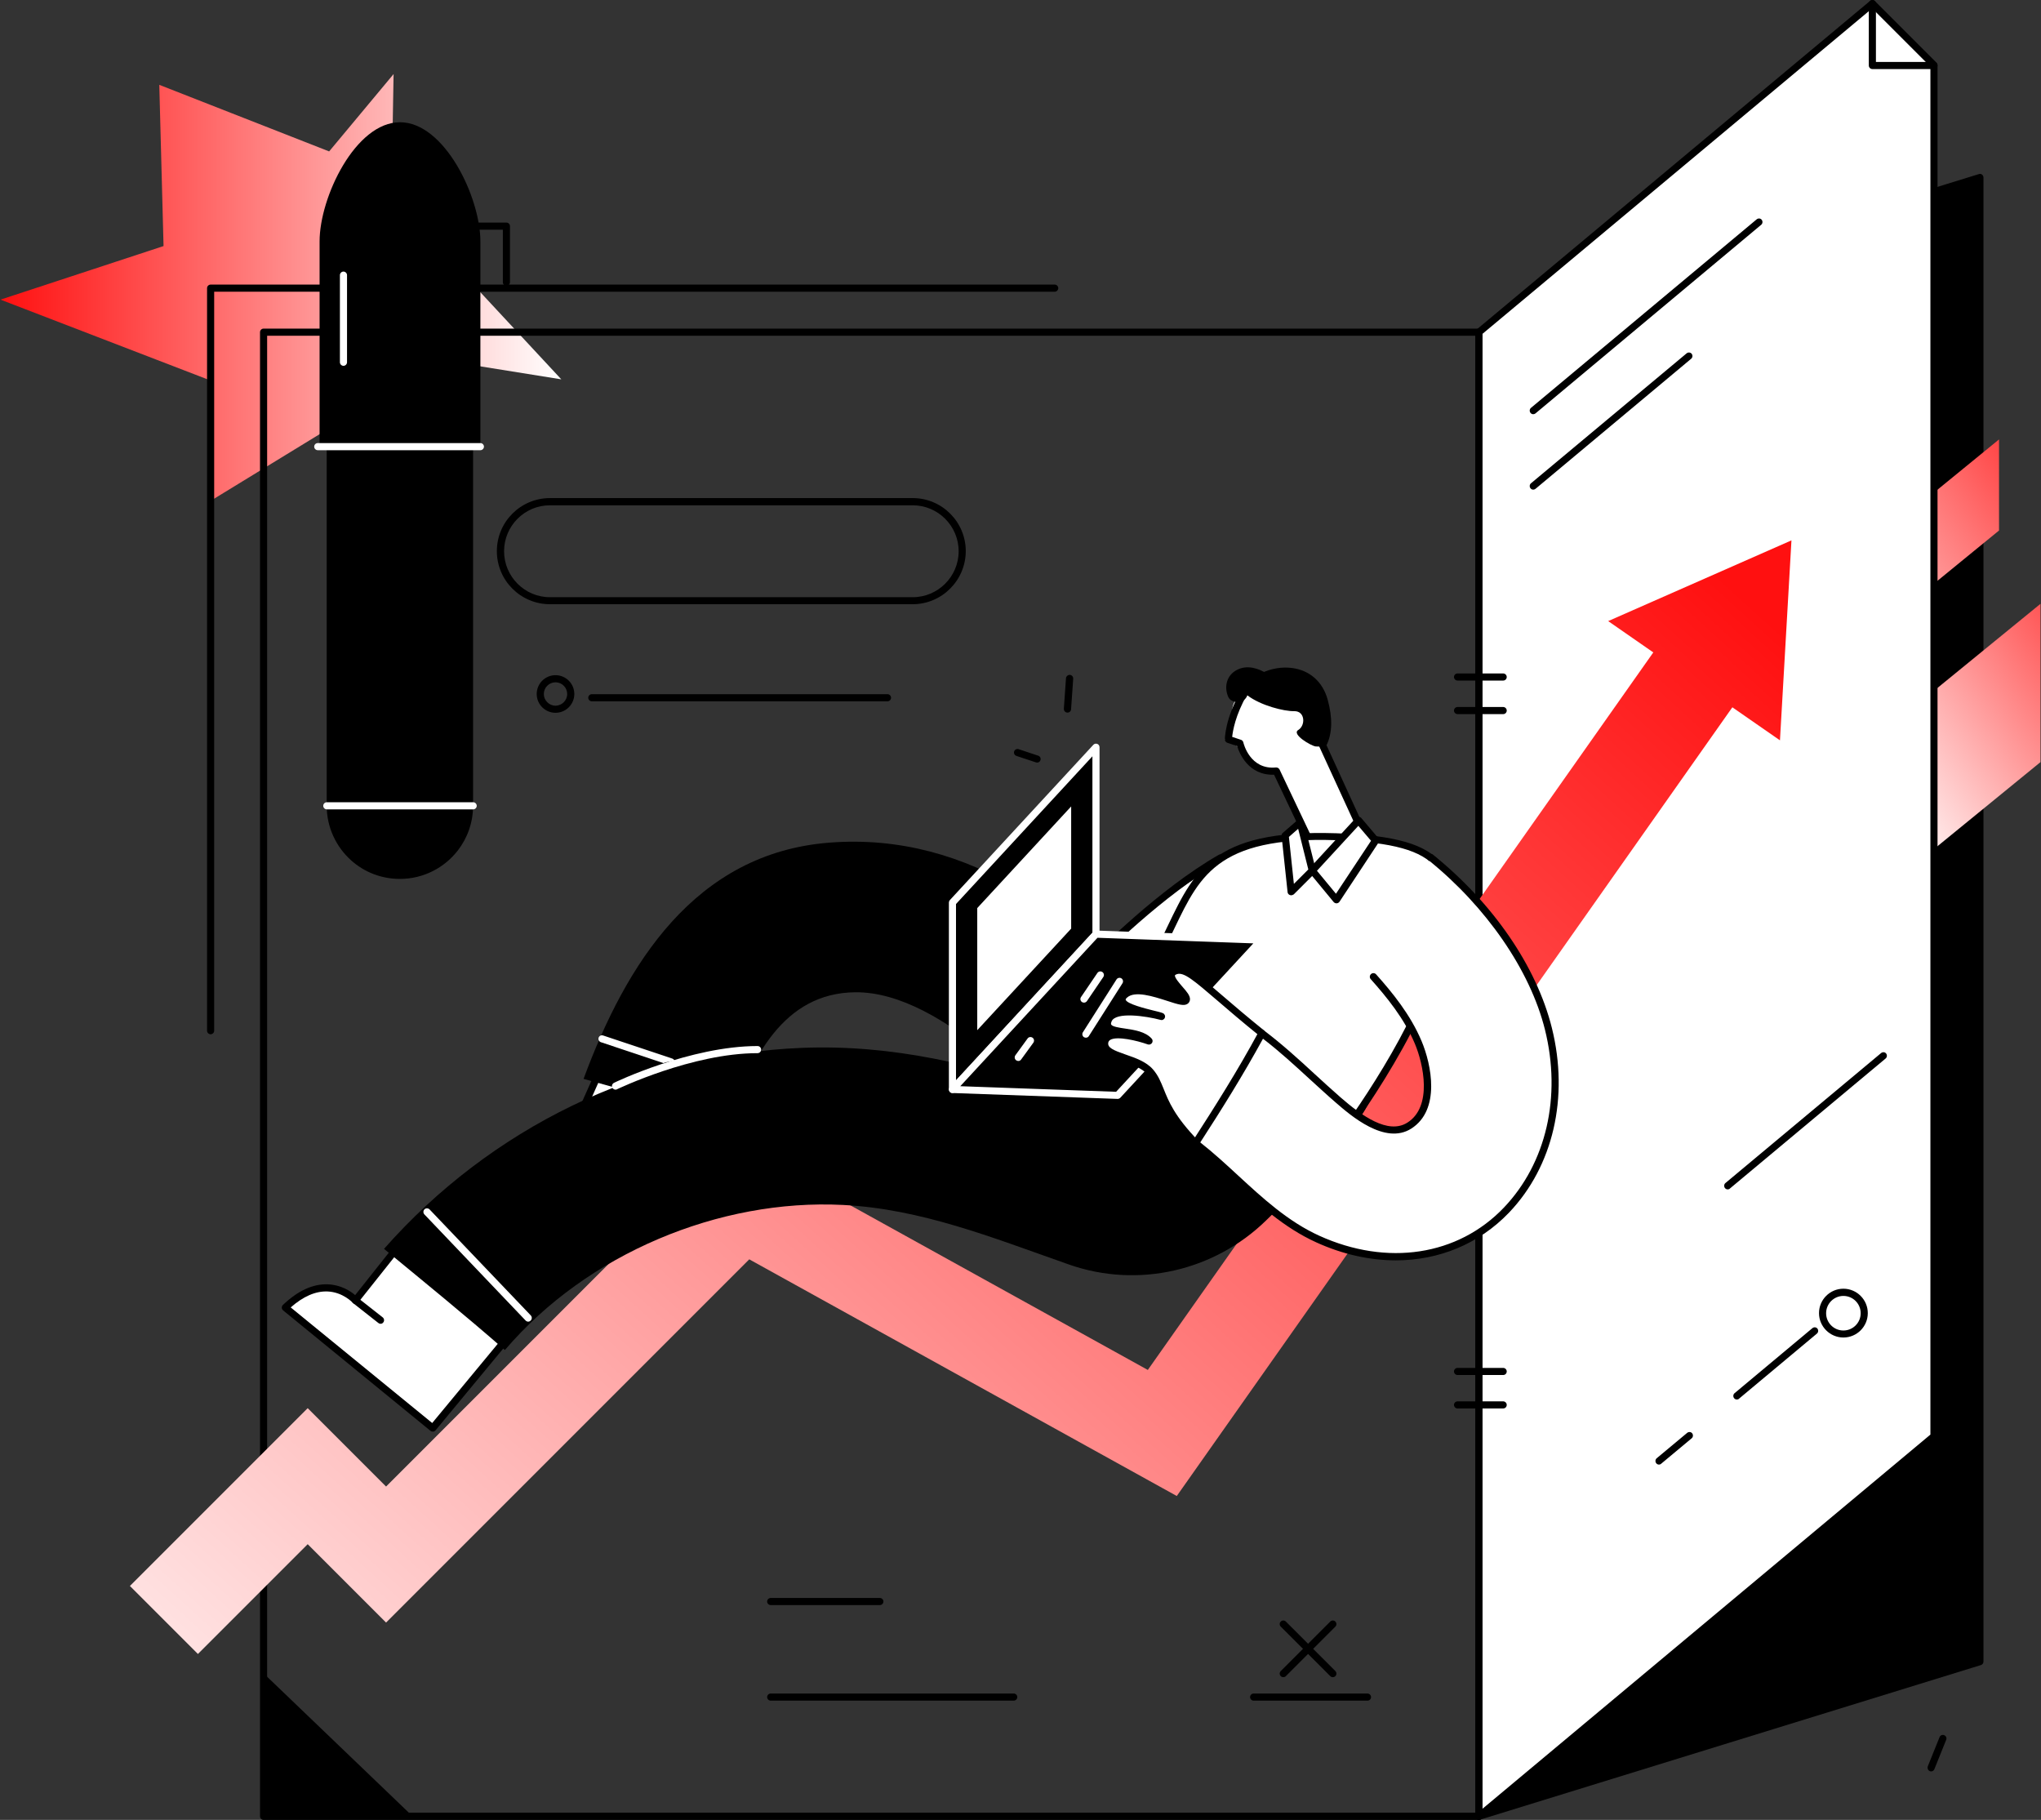 <svg xmlns="http://www.w3.org/2000/svg" xmlns:xlink="http://www.w3.org/1999/xlink" version="1.1" id="Слой_1" x="0px" y="0px" style="enable-background:new 0 0 2526.2 2302.9;" xml:space="preserve" viewBox="229.4 248.46 2007.9 1790.14">
<rect x="229.4" y="248.46" width="2007.9" height="1790.14" fill="#333333" stroke="none"/>
<style type="text/css">
	.st0{fill:url(#Flame_1_);}
	.st1{fill:url(#SVGID_1_);}
	.st2{fill:url(#SVGID_2_);}
	.st3{fill:#FFFFFF;}
	.st4{fill:url(#SVGID_3_);}
	.st5{fill:url(#SVGID_4_);}
</style>
<linearGradient id="Flame_1_" gradientUnits="userSpaceOnUse" x1="229.911" y1="530.337" x2="781.568" y2="530.337">
	<stop offset="0" style="stop-color:#FF1010"/>
	<stop offset="1" style="stop-color:#FFFFFF"/>
</linearGradient>
<polygon id="Flame" class="st0" points="553.2,397.4 386.1,331.9 390.3,490.5 229.9,543.2 439,623.7 439.4,739.4 663.1,602.6   781.6,621.6 614.5,441.8 616.6,321.3 "/>
<g id="Document">
	<path d="M2179.3,420.2c-0.9-0.7-2.1-0.9-3.1-0.5l-492.8,152.1c-1.5,0.5-2.5,1.8-2.5,3.4v1459.9c0,1.1,0.5,2.2,1.4,2.8   c0.6,0.4,1.3,0.7,2.1,0.7c0.3,0,0.7-0.1,1-0.2l492.8-152.1c1.5-0.5,2.5-1.8,2.5-3.4V423.1C2180.7,422,2180.2,420.9,2179.3,420.2z"/>
	<linearGradient id="SVGID_1_" gradientUnits="userSpaceOnUse" x1="2362.91" y1="839.985" x2="2068.286" y2="1043.354">
		<stop offset="0" style="stop-color:#FF1010"/>
		<stop offset="1" style="stop-color:#FFFFFF"/>
	</linearGradient>
	<polygon class="st1" points="2236.8,998.1 2129.5,1085.7 2129.5,930 2236.8,842.4  "/>
	<linearGradient id="SVGID_2_" gradientUnits="userSpaceOnUse" x1="2291.083" y1="663.768" x2="1971.963" y2="884.045">
		<stop offset="0" style="stop-color:#FF1010"/>
		<stop offset="1" style="stop-color:#FFFFFF"/>
	</linearGradient>
	<polygon class="st2" points="2196,770.3 2134.3,820.7 2134.3,731.1 2196,680.7  "/>
	<path d="M1684.4,2038.6H488.7c-1.9,0-3.5-1.6-3.5-3.5V575.2c0-1.9,1.6-3.5,3.5-3.5h1195.7c1.9,0,3.5,1.6,3.5,3.5v1459.9   C1687.9,2037,1686.3,2038.6,1684.4,2038.6z M492.2,2031.5h1188.7V578.7H492.2V2031.5z"/>
	<path class="st3" d="M2071.4,252l-387,323.2v1459.9l447.6-373.8V312.6C2111.8,292.4,2091.6,272.2,2071.4,252z"/>
	<path d="M1684.4,2038.6c-0.5,0-1-0.1-1.5-0.3c-1.2-0.6-2-1.8-2-3.2V575.2c0-1,0.5-2,1.3-2.7l387-323.2c1.4-1.2,3.4-1.1,4.7,0.2   l60.6,60.6c0.7,0.7,1,1.5,1,2.5v1348.7c0,1-0.5,2-1.3,2.7l-447.6,373.8C1686,2038.3,1685.2,2038.6,1684.4,2038.6z M1687.9,576.8   v1450.8l440.6-368V314l-57.3-57.3L1687.9,576.8z"/>
	<path d="M1737.8,655.9c-1,0-2-0.4-2.7-1.3c-1.2-1.5-1-3.7,0.4-4.9l222.1-185.5c1.5-1.2,3.7-1.1,4.9,0.4c1.2,1.5,1,3.7-0.4,4.9   L1740,655.1C1739.4,655.6,1738.6,655.9,1737.8,655.9z"/>
	<path d="M1737.8,730.1c-1,0-2-0.4-2.7-1.3c-1.2-1.5-1-3.7,0.4-4.9l153.2-127.9c1.5-1.2,3.7-1,4.9,0.4c1.2,1.5,1,3.7-0.4,4.9   L1740,729.3C1739.4,729.8,1738.6,730.1,1737.8,730.1z"/>
	<path d="M1929.1,1418.4c-1,0-2-0.4-2.7-1.3c-1.2-1.5-1-3.7,0.4-4.9l153.2-127.9c1.5-1.2,3.7-1.1,4.9,0.4c1.2,1.5,1,3.7-0.4,4.9   l-153.2,127.9C1930.7,1418.2,1929.9,1418.4,1929.1,1418.4z"/>
	<path d="M1938.1,1625.1c-1,0-2-0.4-2.7-1.3c-1.2-1.5-1-3.7,0.4-4.9l76.6-64c1.5-1.2,3.7-1.1,4.9,0.4c1.2,1.5,1,3.7-0.4,4.9   l-76.6,64C1939.7,1624.9,1938.9,1625.1,1938.1,1625.1z"/>
	<path d="M1861.5,1689.1c-1,0-2-0.4-2.7-1.3c-1.2-1.5-1-3.7,0.4-4.9l30-25c1.5-1.2,3.7-1.1,4.9,0.4c1.2,1.5,1,3.7-0.4,4.9l-30,25   C1863.1,1688.8,1862.3,1689.1,1861.5,1689.1z"/>
	<path d="M1127.2,842.8H770.4c-28.8,0-52.2-23.4-52.2-52.2c0-28.8,23.4-52.2,52.2-52.2h356.9c28.8,0,52.2,23.4,52.2,52.2   C1179.4,819.4,1156,842.8,1127.2,842.8z M770.4,745.5c-24.9,0-45.1,20.3-45.1,45.2c0,24.9,20.3,45.2,45.1,45.2h356.9   c24.9,0,45.2-20.3,45.2-45.2c0-24.9-20.3-45.2-45.2-45.2H770.4z"/>
	<path d="M1102.5,938.3H811.6c-1.9,0-3.5-1.6-3.5-3.5s1.6-3.5,3.5-3.5h290.9c1.9,0,3.5,1.6,3.5,3.5S1104.5,938.3,1102.5,938.3z"/>
	<path d="M1095,1827.3H987.6c-1.9,0-3.5-1.6-3.5-3.5c0-1.9,1.6-3.5,3.5-3.5H1095c1.9,0,3.5,1.6,3.5,3.5   C1098.5,1825.7,1096.9,1827.3,1095,1827.3z"/>
	<path d="M1226.7,1921.3H987.6c-1.9,0-3.5-1.6-3.5-3.5s1.6-3.5,3.5-3.5h239.1c1.9,0,3.5,1.6,3.5,3.5S1228.6,1921.3,1226.7,1921.3z"/>
	<path d="M1574.7,1921.3h-112c-1.9,0-3.5-1.6-3.5-3.5s1.6-3.5,3.5-3.5h112c1.9,0,3.5,1.6,3.5,3.5S1576.7,1921.3,1574.7,1921.3z"/>
	<path class="st3" d="M579.1,1527.6l24.8,19.5L579.1,1527.6z"/>
	<path d="M775.9,949.6c-10.2,0-18.5-8.3-18.5-18.5s8.3-18.5,18.5-18.5s18.5,8.3,18.5,18.5S786.1,949.6,775.9,949.6z M775.9,919.6   c-6.3,0-11.5,5.2-11.5,11.5s5.2,11.5,11.5,11.5c6.3,0,11.5-5.2,11.5-11.5S782.2,919.6,775.9,919.6z"/>
	<path d="M436.6,1265.8c-1.9,0-3.5-1.6-3.5-3.5V531.9c0-1.9,1.6-3.5,3.5-3.5H1267c1.9,0,3.5,1.6,3.5,3.5s-1.6,3.5-3.5,3.5H440.1   v726.9C440.1,1264.2,438.6,1265.8,436.6,1265.8z"/>
	<polygon points="489.8,1895.5 636.2,2035.9 488.7,2035.1  "/>
	<path d="M1540.6,1898.2c-0.9,0-1.8-0.3-2.5-1l-48.7-48.7c-1.4-1.4-1.4-3.6,0-5c1.4-1.4,3.6-1.4,5,0l48.7,48.7c1.4,1.4,1.4,3.6,0,5   C1542.4,1897.9,1541.5,1898.2,1540.6,1898.2z"/>
	<path d="M1491.9,1898.2c-0.9,0-1.8-0.3-2.5-1c-1.4-1.4-1.4-3.6,0-5l48.7-48.7c1.4-1.4,3.6-1.4,5,0c1.4,1.4,1.4,3.6,0,5l-48.7,48.7   C1493.7,1897.9,1492.8,1898.2,1491.9,1898.2z"/>
	<path d="M1708.2,917.9h-44.9c-1.9,0-3.5-1.6-3.5-3.5s1.6-3.5,3.5-3.5h44.9c1.9,0,3.5,1.6,3.5,3.5S1710.2,917.9,1708.2,917.9z"/>
	<path d="M1708.2,950.9h-44.9c-1.9,0-3.5-1.6-3.5-3.5s1.6-3.5,3.5-3.5h44.9c1.9,0,3.5,1.6,3.5,3.5S1710.2,950.9,1708.2,950.9z"/>
	<path d="M1708.2,1601h-44.9c-1.9,0-3.5-1.6-3.5-3.5s1.6-3.5,3.5-3.5h44.9c1.9,0,3.5,1.6,3.5,3.5S1710.2,1601,1708.2,1601z"/>
	<path d="M1708.2,1633.9h-44.9c-1.9,0-3.5-1.6-3.5-3.5s1.6-3.5,3.5-3.5h44.9c1.9,0,3.5,1.6,3.5,3.5S1710.2,1633.9,1708.2,1633.9z"/>
	<circle class="st3" cx="2042.9" cy="1540.2" r="20.5"/>
	<path d="M2042.9,1564.1c-13.2,0-24-10.8-24-24s10.8-24,24-24s24,10.8,24,24S2056.2,1564.1,2042.9,1564.1z M2042.9,1523.2   c-9.3,0-17,7.6-17,17s7.6,17,17,17c9.4,0,17-7.6,17-17S2052.3,1523.2,2042.9,1523.2z"/>
	<path d="M2132,316.4h-60.6c-1.9,0-3.5-1.6-3.5-3.5V252c0-1.9,1.6-3.5,3.5-3.5s3.5,1.6,3.5,3.5v57.4h57.1c1.9,0,3.5,1.6,3.5,3.5   S2134,316.4,2132,316.4z"/>
</g>
<g id="Arrow">
	<linearGradient id="SVGID_3_" gradientUnits="userSpaceOnUse" x1="1820.38" y1="722.137" x2="438.75" y2="2240.467">
		<stop offset="0" style="stop-color:#FF1010"/>
		<stop offset="1" style="stop-color:#FFFFFF"/>
	</linearGradient>
	<path class="st4" d="M1872.8,866.2l-514.2,729.8L950,1369.9l-340.8,340.8l-77.1-77.1l-174.9,174.9l66.9,66.9l108-108l77.1,77.1   l357.3-357.3l420.6,232.8l566-803.4C1926.4,899.8,1899.4,883.4,1872.8,866.2z"/>
	<linearGradient id="SVGID_4_" gradientUnits="userSpaceOnUse" x1="1959.262" y1="848.514" x2="577.631" y2="2366.844">
		<stop offset="0" style="stop-color:#FF1010"/>
		<stop offset="1" style="stop-color:#FFFFFF"/>
	</linearGradient>
	<polygon class="st5" points="1991.8,780 1980.5,976.7 1811.5,859.4  "/>
</g>
<g id="Pen">
	<path d="M550.8,647.1V1041c0,21.4,9.4,40.7,24.2,53.9c12.7,11.3,29.4,18.1,47.8,18.1h0c23.2,0,43.9-11,57.1-28.1   c9.4-12.2,14.9-27.4,14.9-43.9V647.1H550.8z"/>
	<path d="M702,686.3V486c0-43.7-35.4-117.3-79.1-117.3c-43.7,0-79.1,73.6-79.1,117.3v200.3H702z"/>
	<path class="st3" d="M702,691.3H542c-1.9,0-3.5-1.6-3.5-3.5c0-1.9,1.6-3.5,3.5-3.5h160c1.9,0,3.5,1.6,3.5,3.5   C705.5,689.7,703.9,691.3,702,691.3z"/>
	<path d="M727.6,529.6c-1.9,0-3.5-1.6-3.5-3.5v-51.7h-74.5c-1.9,0-3.5-1.6-3.5-3.5c0-1.9,1.6-3.5,3.5-3.5h78c1.9,0,3.5,1.6,3.5,3.5   V526C731.1,528,729.5,529.6,727.6,529.6z"/>
	<path class="st3" d="M694.9,1044.6h-144c-1.9,0-3.5-1.6-3.5-3.5s1.6-3.5,3.5-3.5h144c1.9,0,3.5,1.6,3.5,3.5   S696.8,1044.6,694.9,1044.6z"/>
	<path class="st3" d="M567.3,608.3c-1.9,0-3.5-1.6-3.5-3.5v-85.7c0-1.9,1.6-3.5,3.5-3.5s3.5,1.6,3.5,3.5v85.7   C570.8,606.7,569.2,608.3,567.3,608.3z"/>
</g>
<g id="Objects">
	<path d="M1279.6,949.4c-0.1,0-0.2,0-0.3,0c-1.9-0.1-3.4-1.8-3.3-3.8l2.1-30c0.1-1.9,2-3.4,3.8-3.3c1.9,0.1,3.4,1.8,3.3,3.8l-2.1,30   C1283,948,1281.5,949.4,1279.6,949.4z"/>
	<path d="M1249.7,998.6c-0.4,0-0.7-0.1-1.1-0.2l-19.3-6.4c-1.8-0.6-2.8-2.6-2.2-4.4c0.6-1.8,2.6-2.8,4.4-2.2l19.3,6.4   c1.8,0.6,2.8,2.6,2.2,4.4C1252.5,997.7,1251.1,998.6,1249.7,998.6z"/>
	<path d="M2125.7,1987.1c0-0.4,0.1-0.7,0.2-1.1l11.6-28.8c0.7-1.8,2.8-2.7,4.6-1.9c1.8,0.7,2.7,2.8,1.9,4.6l-11.6,28.8   c-0.7,1.8-2.8,2.7-4.6,1.9C2126.5,1990,2125.7,1988.6,2125.7,1987.1z"/>
</g>
<g id="Man">
	<g id="Legs">
		<path class="st3" d="M821.4,1297.7c0,0-26.5,56.6-51.3,120.3l44.2,12.4l100.8-125.6L821.4,1297.7z"/>
		<path d="M814.3,1433.8c-0.3,0-0.6,0-0.9-0.1l-44.2-12.4c-1-0.3-1.7-0.9-2.2-1.8c-0.4-0.9-0.5-1.9-0.1-2.8    c24.5-63.1,51.1-119.9,51.4-120.5c0.6-1.3,2-2.1,3.4-2l93.8,7.1c1.3,0.1,2.4,0.9,3,2.1c0.5,1.2,0.3,2.6-0.5,3.6l-100.8,125.6    C816.4,1433.4,815.4,1433.8,814.3,1433.8z M774.8,1415.6l38.3,10.7l95.2-118.6l-84.7-6.4C818.6,1312.1,796.1,1361.2,774.8,1415.6z    "/>
		<path class="st3" d="M626.8,1467.5l-47.8,60.1c0,0-28.3-31.8-69,7.1l145,118.5l84.9-102.6L626.8,1467.5z"/>
		<path d="M655.1,1656.7c-0.8,0-1.6-0.3-2.2-0.8l-145-118.5c-0.8-0.6-1.2-1.6-1.3-2.6c0-1,0.4-2,1.1-2.7    c14.7-14,29.5-20.9,44.3-20.3c13,0.5,22.3,6.8,26.8,10.6l45.4-57.2c1.2-1.5,3.3-1.8,4.8-0.6l113.2,83.1c0.8,0.6,1.3,1.4,1.4,2.4    c0.1,1-0.2,1.9-0.8,2.7l-84.9,102.6C657.1,1656.3,656.1,1656.7,655.1,1656.7z M515.4,1534.5l139.2,113.7l80.3-97l-107.5-78.9    l-45.7,57.5c-0.6,0.8-1.6,1.3-2.6,1.3c-0.9,0.1-2-0.4-2.7-1.2c-0.1-0.1-9.6-10.5-24.9-11.1    C539.7,1518.4,527.7,1523.7,515.4,1534.5z"/>
		<path d="M1546.4,1368.4c31.1-21.7,48.4-64.5,26-99.3c-21.2-32.9-64.3-46.7-99.3-26c-39.4,23.3-77.9,47.9-115.6,73.7    c-10.8,7.4-19.8,17.4-26.2,28.8c-18.9-6.9-37.5-13.9-55.9-20.3c-84-29.4-167.9-49.7-257.3-46.1c-158.7,6.4-306.4,79.3-410.9,197.7    c39.9,32.9,80,65.5,118.9,99.5c81-94.8,210.8-148.9,332.6-142.7c76.8,3.9,146.9,32.1,218.7,57.3c1.4,0.5,2.8,1,4.2,1.5    c67.4,23.4,142.2,6.3,193.3-43.5c24.2-23.6,48.2-47.4,73.7-70.3c-6-2.8-10.2-3.1-14.3-2.4c2.1-1.1,4.2-2.4,6.2-3.8    C1542.5,1371.1,1544.5,1369.8,1546.4,1368.4z"/>
		<path d="M1416.6,1242.6c-15.4,0-28.2,4-38.5,10.6c-85-100.7-192.9-186.6-332.5-175.9c-132.7,10.2-200.5,119.9-242.1,232.4    c48,13.2,95.9,26.6,143.7,40.6c21.6-60.5,52.5-125.2,123.7-125.8c86.8-0.7,187.8,111.8,237.9,173.2c31.1,38.1,67.1,21.9,86.6-12.9    c6.4,1.8,13.5,2.9,21.2,2.9C1510,1387.7,1510.2,1242.6,1416.6,1242.6z"/>
		<path class="st3" d="M835,1320.3c-1.3,0-2.6-0.7-3.2-2c-0.9-1.7-0.1-3.8,1.6-4.7c0.7-0.4,75.2-36.2,141.3-36.2    c1.9,0,3.5,1.6,3.5,3.5s-1.6,3.5-3.5,3.5c-64.5,0-137.5,35.2-138.3,35.5C836.1,1320.2,835.5,1320.3,835,1320.3z"/>
		<path class="st3" d="M749,1548.5c-0.9,0-1.8-0.4-2.5-1.1L646.9,1443c-1.3-1.4-1.3-3.6,0.1-5c1.4-1.3,3.6-1.3,5,0.1l99.6,104.3    c1.3,1.4,1.3,3.6-0.1,5C750.8,1548.1,749.9,1548.5,749,1548.5z"/>
		<path class="st3" d="M884.9,1293.3c2.7-0.5,5.4-1,8-1.5c-0.4-1-1.1-1.8-2.2-2.1l-68-22.7c-1.8-0.6-3.8,0.4-4.4,2.2    c-0.6,1.8,0.4,3.8,2.2,4.4l61.7,20.6C883.1,1293.8,884,1293.5,884.9,1293.3z"/>
		<path d="M603.8,1550.6c-0.8,0-1.5-0.2-2.2-0.8l-24.8-19.5c-1.5-1.2-1.8-3.4-0.6-4.9c1.2-1.5,3.4-1.8,4.9-0.6l24.8,19.5    c1.5,1.2,1.8,3.4,0.6,4.9C605.9,1550.1,604.9,1550.6,603.8,1550.6z"/>
	</g>
	<g id="Head">
		<path class="st3" d="M1504.1,917.9c-45.1,0.1-63.7,15.5-62.4,31.5s-7.2,26.4-7.2,26.4l11.9,6.5c0,0,16.9,31.7,39.3,26.4l28.3,63.8    l8.5,28.3l43.3-45.4l-52.5-117.1L1504.1,917.9z"/>
		<path d="M1532.3,937.9c-0.9-3.4-1.8-7.7-2.9-12.2c-10.1-7.2-20.9-13.6-31.7-19.7c-7.4,0.3-14.7,2.1-21.6,5.2    c-8.9-5.5-19.7-8.9-29.6-3.9c-10.2,5.1-13.2,16.5-8.8,26.6c2.3,5.2,9.9,6.4,14.4,3.8c2.3-1.3,3.7-3.2,4.4-5.3    c13.2,10.1,36.1,15.8,46.2,15.6c10.7-0.2,11.3,14.1,3.8,18.6c-6.7,4.1,12.7,15.6,17.3,16.1c2,0.2,4,0.1,6-0.1    C1536.3,971.9,1537.6,957.4,1532.3,937.9z"/>
		<path d="M1538.4,1122.8c-0.3,0-0.6,0-0.9-0.1c-1-0.3-1.9-1-2.3-1.9l-52.4-110.3c-25.3,0.9-34.2-21.3-36.4-28.2l-9.6-3.2    c-1.4-0.5-2.4-1.8-2.4-3.3c0-0.8,0.1-20.1,15.4-47.1c8.9-15.7,30.6-25.7,50.4-23.2c17.7,2.2,30.6,13.6,35.4,31.4v0    c4.9,17.9,4.5,32.9-1.2,44.6l48.6,106.1c0.7,1.5,0.2,3.3-1.1,4.3l-41.5,30.3C1539.9,1122.6,1539.1,1122.8,1538.4,1122.8z     M1485,1003.4c1.3,0,2.6,0.8,3.2,2l51.6,108.6l35.7-26.1l-48.2-105c-0.5-1-0.4-2.2,0.1-3.2c5.6-10.2,6.1-24,1.5-40.9    c-5.6-20.4-20.9-25.2-29.5-26.3c-17.2-2.1-35.8,6.3-43.4,19.7c-11.3,19.9-13.8,35.3-14.4,41.1l8.7,2.9c1.2,0.4,2,1.4,2.3,2.6    c0.2,1.1,6.6,27,32,24.6C1484.8,1003.4,1484.9,1003.4,1485,1003.4z"/>
	</g>
	<g>
		<path class="st3" d="M1314.3,1185.7l85.7,46.1l25.8-130.9C1374.8,1126.2,1314.3,1185.7,1314.3,1185.7z"/>
		<path id="Hand_2" d="M1310.4,1191.5c-0.9,0-1.8-0.3-2.4-1c-1.4-1.4-1.4-3.6-0.1-5c0.6-0.6,60.8-62,120.5-96.2    c1.7-1,3.8-0.4,4.8,1.3c1,1.7,0.4,3.8-1.3,4.8c-58.9,33.7-118.4,94.3-119,95C1312.3,1191.2,1311.3,1191.5,1310.4,1191.5z"/>
	</g>
	<g id="Body">
		<path class="st3" d="M1555.7,1072c-156.5-8.4-150.7,52.5-193.8,126.4c-23.6,40.4-40.4,66-40.4,66l209.2,126.8    c0,0,72.9-90.7,105.3-175.9C1676.9,1107.4,1655.4,1077.4,1555.7,1072z"/>
		<path d="M1530.7,1394.7c-0.6,0-1.3-0.2-1.8-0.5l-209.2-126.8c-0.8-0.5-1.4-1.3-1.6-2.2c-0.2-0.9,0-1.9,0.5-2.7    c0.2-0.3,17.1-25.9,40.3-65.8c7.7-13.1,13.7-25.7,19.5-37.9c27.1-56.4,46.8-97.2,177.5-90.2l0,0c53,2.8,81.3,12.7,94.5,33    c14.4,22,11,56.4-11.2,115c-32.2,84.8-105.1,176-105.8,176.9C1532.7,1394.2,1531.7,1394.7,1530.7,1394.7z M1326.4,1263.2    l203.4,123.3c11.7-14.9,73.9-96.5,102.8-172.6c21.1-55.5,24.7-89,11.9-108.6c-11.9-18.2-38.5-27.1-89-29.9l0,0    c-126.2-6.8-144.8,32.2-170.7,86.2c-5.9,12.3-12,25-19.8,38.4C1346.2,1232.3,1331.6,1255.3,1326.4,1263.2z"/>
		<polygon class="st3" points="1508.5,1057.4 1493.7,1070.3 1499.6,1125.6 1520.4,1104.8   "/>
		<path d="M1499.6,1129.1c-0.4,0-0.8-0.1-1.2-0.2c-1.3-0.5-2.2-1.6-2.3-2.9l-5.9-55.3c-0.1-1.1,0.3-2.3,1.2-3l14.8-12.8    c0.9-0.8,2.2-1,3.4-0.7c1.2,0.4,2.1,1.3,2.4,2.5l11.9,47.4c0.3,1.2-0.1,2.5-0.9,3.3l-20.8,20.8    C1501.4,1128.7,1500.5,1129.1,1499.6,1129.1z M1497.4,1071.7l4.9,46.2l14.2-14.2l-10-40L1497.4,1071.7z"/>
		<polygon class="st3" points="1565.8,1055.4 1520.4,1104.8 1544.1,1133.5 1582.6,1075.2   "/>
		<path d="M1544.1,1137c-1,0-2-0.5-2.7-1.3l-23.7-28.7c-1.1-1.4-1.1-3.3,0.1-4.6l45.5-49.4c0.7-0.7,1.4-1.2,2.7-1.1    c1,0,2,0.5,2.6,1.2l16.8,19.8c1,1.2,1.1,2.9,0.3,4.2l-38.5,58.3c-0.6,0.9-1.6,1.5-2.7,1.6C1544.2,1137,1544.1,1137,1544.1,1137z     M1525,1105l18.7,22.6l34.5-52.1l-12.5-14.7L1525,1105z"/>
	</g>
	<g id="Laptop">
		<polygon points="1307.6,1167.3 1166.4,1320.1 1166.4,1136.3 1307.6,983.5   "/>
		<path class="st3" d="M1166.4,1323.6c-0.4,0-0.9-0.1-1.3-0.2c-1.3-0.5-2.2-1.8-2.2-3.3v-183.8c0-0.9,0.3-1.7,0.9-2.4L1305,981.1    c1-1.1,2.5-1.4,3.9-0.9c1.3,0.5,2.2,1.8,2.2,3.3v183.8c0,0.9-0.3,1.7-0.9,2.4L1169,1322.5    C1168.3,1323.2,1167.3,1323.6,1166.4,1323.6z M1169.9,1137.7v173.4l134.2-145.2V992.4L1169.9,1137.7z M1307.6,1167.3    L1307.6,1167.3L1307.6,1167.3z"/>
		<polygon class="st3" points="1283.2,1161.9 1190.8,1261.8 1190.8,1141.7 1283.2,1041.7   "/>
		<polygon points="1307.6,1167.3 1166.4,1320.1 1328.9,1325.9 1470.1,1173.1   "/>
		<path class="st3" d="M1328.9,1329.4c0,0-0.1,0-0.1,0l-162.5-5.8c-1.4,0-2.6-0.9-3.1-2.2c-0.5-1.3-0.3-2.7,0.7-3.7l141.2-152.8    c0.7-0.7,1.8-1.2,2.7-1.1l162.5,5.8c1.4,0,2.6,0.9,3.1,2.2c0.5,1.3,0.3,2.7-0.7,3.7l-141.2,152.8    C1330.8,1329,1329.9,1329.4,1328.9,1329.4z M1174.1,1316.9l153.3,5.5l135-146l-153.3-5.5L1174.1,1316.9z"/>
		<path class="st3" d="M1231.2,1292.1c-0.7,0-1.4-0.2-2.1-0.7c-1.6-1.1-1.9-3.3-0.8-4.9l12-16.5c1.1-1.6,3.3-1.9,4.9-0.8    c1.6,1.1,1.9,3.3,0.8,4.9l-12,16.5C1233.3,1291.6,1232.3,1292.1,1231.2,1292.1z"/>
		<path class="st3" d="M1295.8,1234.7c-0.7,0-1.4-0.2-2-0.6c-1.6-1.1-2-3.3-0.9-4.9l16.1-23.7c1.1-1.6,3.3-2,4.9-0.9    c1.6,1.1,2,3.3,0.9,4.9l-16.1,23.7C1298,1234.2,1296.9,1234.7,1295.8,1234.7z"/>
		<path class="st3" d="M1297.7,1269.2c-0.7,0-1.3-0.2-1.9-0.5c-1.6-1-2.1-3.2-1.1-4.8l33.1-52c1-1.6,3.2-2.1,4.8-1.1    c1.6,1,2.1,3.2,1.1,4.8l-33.1,52C1300,1268.6,1298.9,1269.2,1297.7,1269.2z"/>
	</g>
	<g id="Hand_1">
		<path class="st3" d="M1470.6,1265c-56.7-45.8-72.3-65.7-84.7-61.3c-14,5,10.7,21.5,10.5,27.9c-0.3,9.7-45.2-18.7-60.8-4.1    c-12.7,11.8,27.8,17.7,36.4,21c0,0-46.2-12.3-52.5,3.8s28.2,7.2,40.1,20.5c0,0-40.7-14.5-43.5,0.9c-2.8,15.4,31.4,14,44.7,29.3    c13.3,15.4,7.3,31.9,44.5,70.1L1470.6,1265z"/>
		<path d="M1405.3,1376.7c-0.9,0-1.8-0.4-2.5-1.1c-24.2-24.8-30.7-41.1-35.4-53.1c-2.7-6.7-4.8-12.1-9.2-17.2    c-5.3-6.2-15.1-9.6-23.7-12.6c-11.7-4.1-23.9-8.3-21.8-19.7c0.6-3.2,2.4-5.8,5.4-7.5c0.9-0.5,1.9-1,3.1-1.3c-2-1-3.7-2.3-4.7-4.1    c-1.5-2.5-1.5-5.6-0.1-9.1c2.7-6.9,10.6-9.6,19.7-10.3c-3.2-1.9-5.3-4.2-6-6.9c-0.5-2.1-0.4-5.4,3.3-8.9    c10.7-10,31.2-3.3,46.2,1.5c4.3,1.4,9.8,3.2,12.8,3.6c-1.1-1.7-3.4-4.3-5-6.1c-5.1-5.9-10.4-11.9-8.9-17.6    c0.7-2.8,2.9-4.8,6.4-6.1c10.6-3.8,21.2,5.4,47,27.5c10.7,9.2,24,20.6,41.1,34.4c1.5,1.2,1.7,3.4,0.5,4.9    c-1.2,1.5-3.4,1.7-4.9,0.5c-17.2-13.9-30.5-25.3-41.3-34.6c-22.9-19.6-33.2-28.6-40.1-26.2c-1.2,0.4-1.9,0.9-1.9,1.2    c-0.5,2.1,4.6,8,7.4,11.2c4.2,4.8,7.5,8.6,7.4,12.4c-0.1,1.8-0.9,3.3-2.3,4.3c-3.5,2.5-9.1,0.8-20.4-2.9    c-13.4-4.3-31.6-10.2-39.3-3.1c-1,0.9-1.4,1.7-1.3,2c1.1,4.2,19.9,8.8,27,10.6c4.2,1,7.5,1.8,9.5,2.6c1.7,0.7,2.7,2.6,2.1,4.4    c-0.6,1.8-2.4,2.8-4.2,2.3c-14.1-3.8-44.4-8.3-48.3,1.6c-0.4,1-0.8,2.3-0.3,3c1.2,2.1,8.1,3.1,13.6,3.9c9.4,1.4,20,3,26.2,9.9    c1.1,1.2,1.2,3,0.3,4.3c-0.9,1.3-2.6,1.9-4.1,1.4c-10.7-3.8-30.2-8.4-36.9-4.5c-1.1,0.7-1.7,1.5-2,2.7c-0.9,5,4.8,7.5,17.2,11.8    c9.5,3.3,20.2,7,26.8,14.6c5.2,6,7.6,12.1,10.5,19.2c4.8,12,10.7,26.9,33.9,50.8c1.4,1.4,1.3,3.6-0.1,5    C1407.1,1376.3,1406.2,1376.7,1405.3,1376.7z"/>
		<path class="st3" d="M1580.4,1209.4c17.5,19.6,34,40.6,44.1,64.7c9.8,23.4,17.6,65-8.7,81.7c-22.7,14.4-53.4-10.7-70.1-25.2    c-25.3-22-48.5-45.6-75.1-65.6c-20,37.1-42.4,72.7-65.3,108.1c40.4,31,72.5,72.5,120.3,94.2c63.3,28.7,135.8,23.8,185.6-28.5    c45.5-47.7,56.8-115.7,41.2-178.3c-16.4-65.7-63.3-126.9-115-168.6L1580.4,1209.4z"/>
		<path d="M1602.6,1488.2c-25.5,0-52.2-5.8-78.3-17.7c-31.8-14.4-57.1-37.7-81.4-60.2c-12.7-11.7-25.8-23.8-39.6-34.4    c-1.4-1.1-1.8-3.2-0.8-4.7c21.7-33.6,44.7-69.9,65.2-107.9c0.5-0.9,1.3-1.5,2.3-1.8c1-0.2,2.1,0,2.9,0.6    c17.5,13.2,33.9,28.1,49.6,42.6c8.3,7.6,16.9,15.5,25.6,23.1c20.7,18,46.8,37,65.9,24.9c24.9-15.8,15.7-57.6,7.4-77.4    c-10.5-25-27.9-46.2-43.5-63.7c-1.3-1.4-1.2-3.7,0.3-5c1.4-1.3,3.7-1.2,5,0.3c16,17.9,33.8,39.7,44.7,65.6    c9.8,23.3,18.8,67.7-10.1,86.1c-25.9,16.5-59.8-13-74.2-25.5c-8.8-7.6-17.4-15.6-25.8-23.2c-14.7-13.5-29.8-27.4-45.9-39.7    c-19.6,35.9-41.1,70.2-61.7,102c13.1,10.3,25.5,21.7,37.5,32.8c24,22.1,48.8,45,79.6,59c66.8,30.3,136.4,19.7,181.6-27.7    c41.7-43.7,56.8-109.1,40.4-175c-14.6-58.7-57.9-121-114.5-166.7c-1.5-1.2-1.7-3.4-0.5-4.9c1.2-1.5,3.4-1.7,4.9-0.5    c58.6,47.3,101.7,109.4,116.9,170.4c17,68.2,1.3,136.1-42.1,181.6C1684.3,1472.2,1644.9,1488.2,1602.6,1488.2z"/>
	</g>
</g>
</svg>